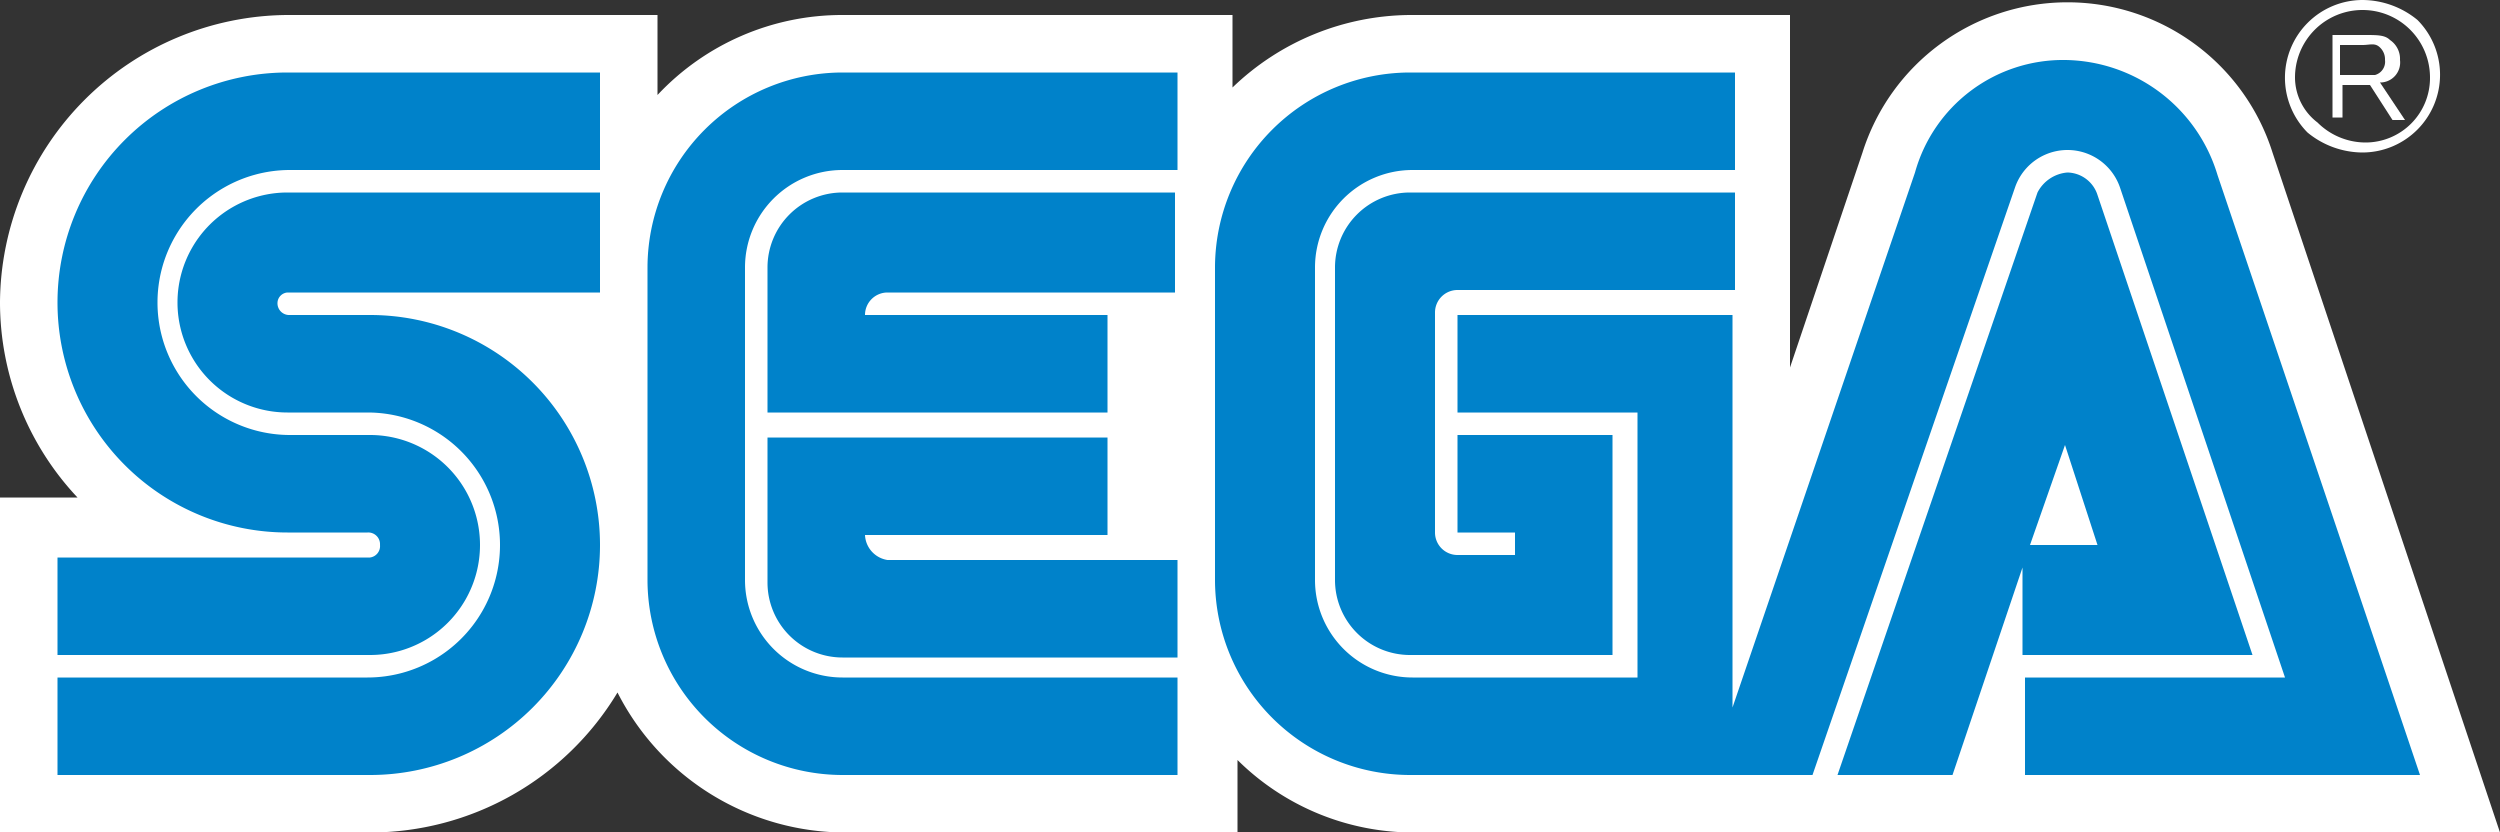 <svg id="レイヤー_1" data-name="レイヤー 1" xmlns="http://www.w3.org/2000/svg" viewBox="0 0 100 33.3"><rect x="0" y="0" width="100" height="33.3" fill="#333333" stroke="none"/><defs><style>.cls-1{fill:#fff;}.cls-2{fill:#0082ca;}</style></defs><title>アートボード 1</title><path class="cls-1" d="M90.9,6.1a8.6,8.6,0,0,0-16.4,0l-2.9,8.6V.6H56.4a10.33,10.33,0,0,0-7.1,2.9V.6H33.7a10.12,10.12,0,0,0-7.4,3.2V.6H11.5A11.57,11.57,0,0,0,0,12.1a11.4,11.4,0,0,0,3.1,7.8H0V33.3H14.8a11.55,11.55,0,0,0,9.9-5.6,10.23,10.23,0,0,0,9.1,5.6H49.5V30.4a10,10,0,0,0,7.1,2.9H100Z"/><path class="cls-2" d="M14.8,22.3H2.3v3.9H14.8a4.4,4.4,0,0,0,0-8.8H11.6a5.3,5.3,0,0,1,0-10.6H24V2.9H11.5a9.2,9.2,0,0,0,0,18.4h3.2a.47.47,0,0,1,.5.5A.46.46,0,0,1,14.8,22.3Z"/><path class="cls-2" d="M11.5,11.7H24v-4H11.5a4.4,4.4,0,0,0,0,8.8h3.2a5.3,5.3,0,0,1,0,10.6H2.3V31H14.8a9.2,9.2,0,0,0,0-18.4H11.6a.47.47,0,0,1-.5-.5A.43.43,0,0,1,11.5,11.7Z"/><path class="cls-2" d="M56.4,7.7a3,3,0,0,0-3,3V23.2a3,3,0,0,0,3,3h8.1V17.4H58.3v3.9h2.3v.9H58.3a.9.9,0,0,1-.9-.9V12.5a.9.9,0,0,1,.9-.9H69.4V7.7Z"/><path class="cls-2" d="M81,26.2h9.1L83.9,7.8a1.29,1.29,0,0,0-1.2-.9,1.48,1.48,0,0,0-1.2.8L73.5,31h4.6l2.8-8.3v3.5Zm1.6-8.4,1.3,4H81.2Z"/><path class="cls-2" d="M88.7,7a6.45,6.45,0,0,0-6.1-4.6,6.15,6.15,0,0,0-6,4.5L69.3,28.3V12.6h-11v3.9h7.2V27.1h-9a3.9,3.9,0,0,1-3.9-3.9V10.7a3.9,3.9,0,0,1,3.9-3.9H69.4V2.9h-13a7.81,7.81,0,0,0-7.8,7.8V23.2A7.81,7.81,0,0,0,56.4,31H72.5L80.6,7.5a2.22,2.22,0,0,1,4.2,0l6.6,19.6H81V31H96.8Z"/><path class="cls-2" d="M33.7,27.1a3.9,3.9,0,0,1-3.9-3.9V10.7a3.9,3.9,0,0,1,3.9-3.9H47.1V2.9H33.7a7.81,7.81,0,0,0-7.8,7.8V23.2A7.81,7.81,0,0,0,33.7,31H47.1V27.1Z"/><path class="cls-2" d="M34.6,21.4h9.7V17.5H30.7v5.8a3,3,0,0,0,3,3H47.1V22.4H35.5A1.06,1.06,0,0,1,34.6,21.4Z"/><path class="cls-2" d="M44.3,12.6H34.6a.9.9,0,0,1,.9-.9H47v-4H33.7a3,3,0,0,0-3,3v5.8H44.3Z"/><path class="cls-1" d="M94.5,6.1A3.11,3.11,0,0,0,96.7.8,3.49,3.49,0,0,0,94.5,0a3.11,3.11,0,0,0-2.2,5.3A3.49,3.49,0,0,0,94.5,6.1Zm-2.7-3a2.7,2.7,0,0,1,5.4,0,2.58,2.58,0,0,1-2.6,2.6,2.73,2.73,0,0,1-1.9-.8A2.27,2.27,0,0,1,91.8,3.1Z"/><path class="cls-1" d="M93.7,3.3V4.7h-.4V1.4h1.3c.5,0,.8,0,1,.2a.91.91,0,0,1,.4.8.8.8,0,0,1-.8.9l1,1.5h-.5l-.9-1.4H93.7Zm0-.3H95a.55.55,0,0,0,.4-.6.65.65,0,0,0-.2-.5c-.2-.2-.4-.1-.7-.1h-.9V3Z"/></svg>